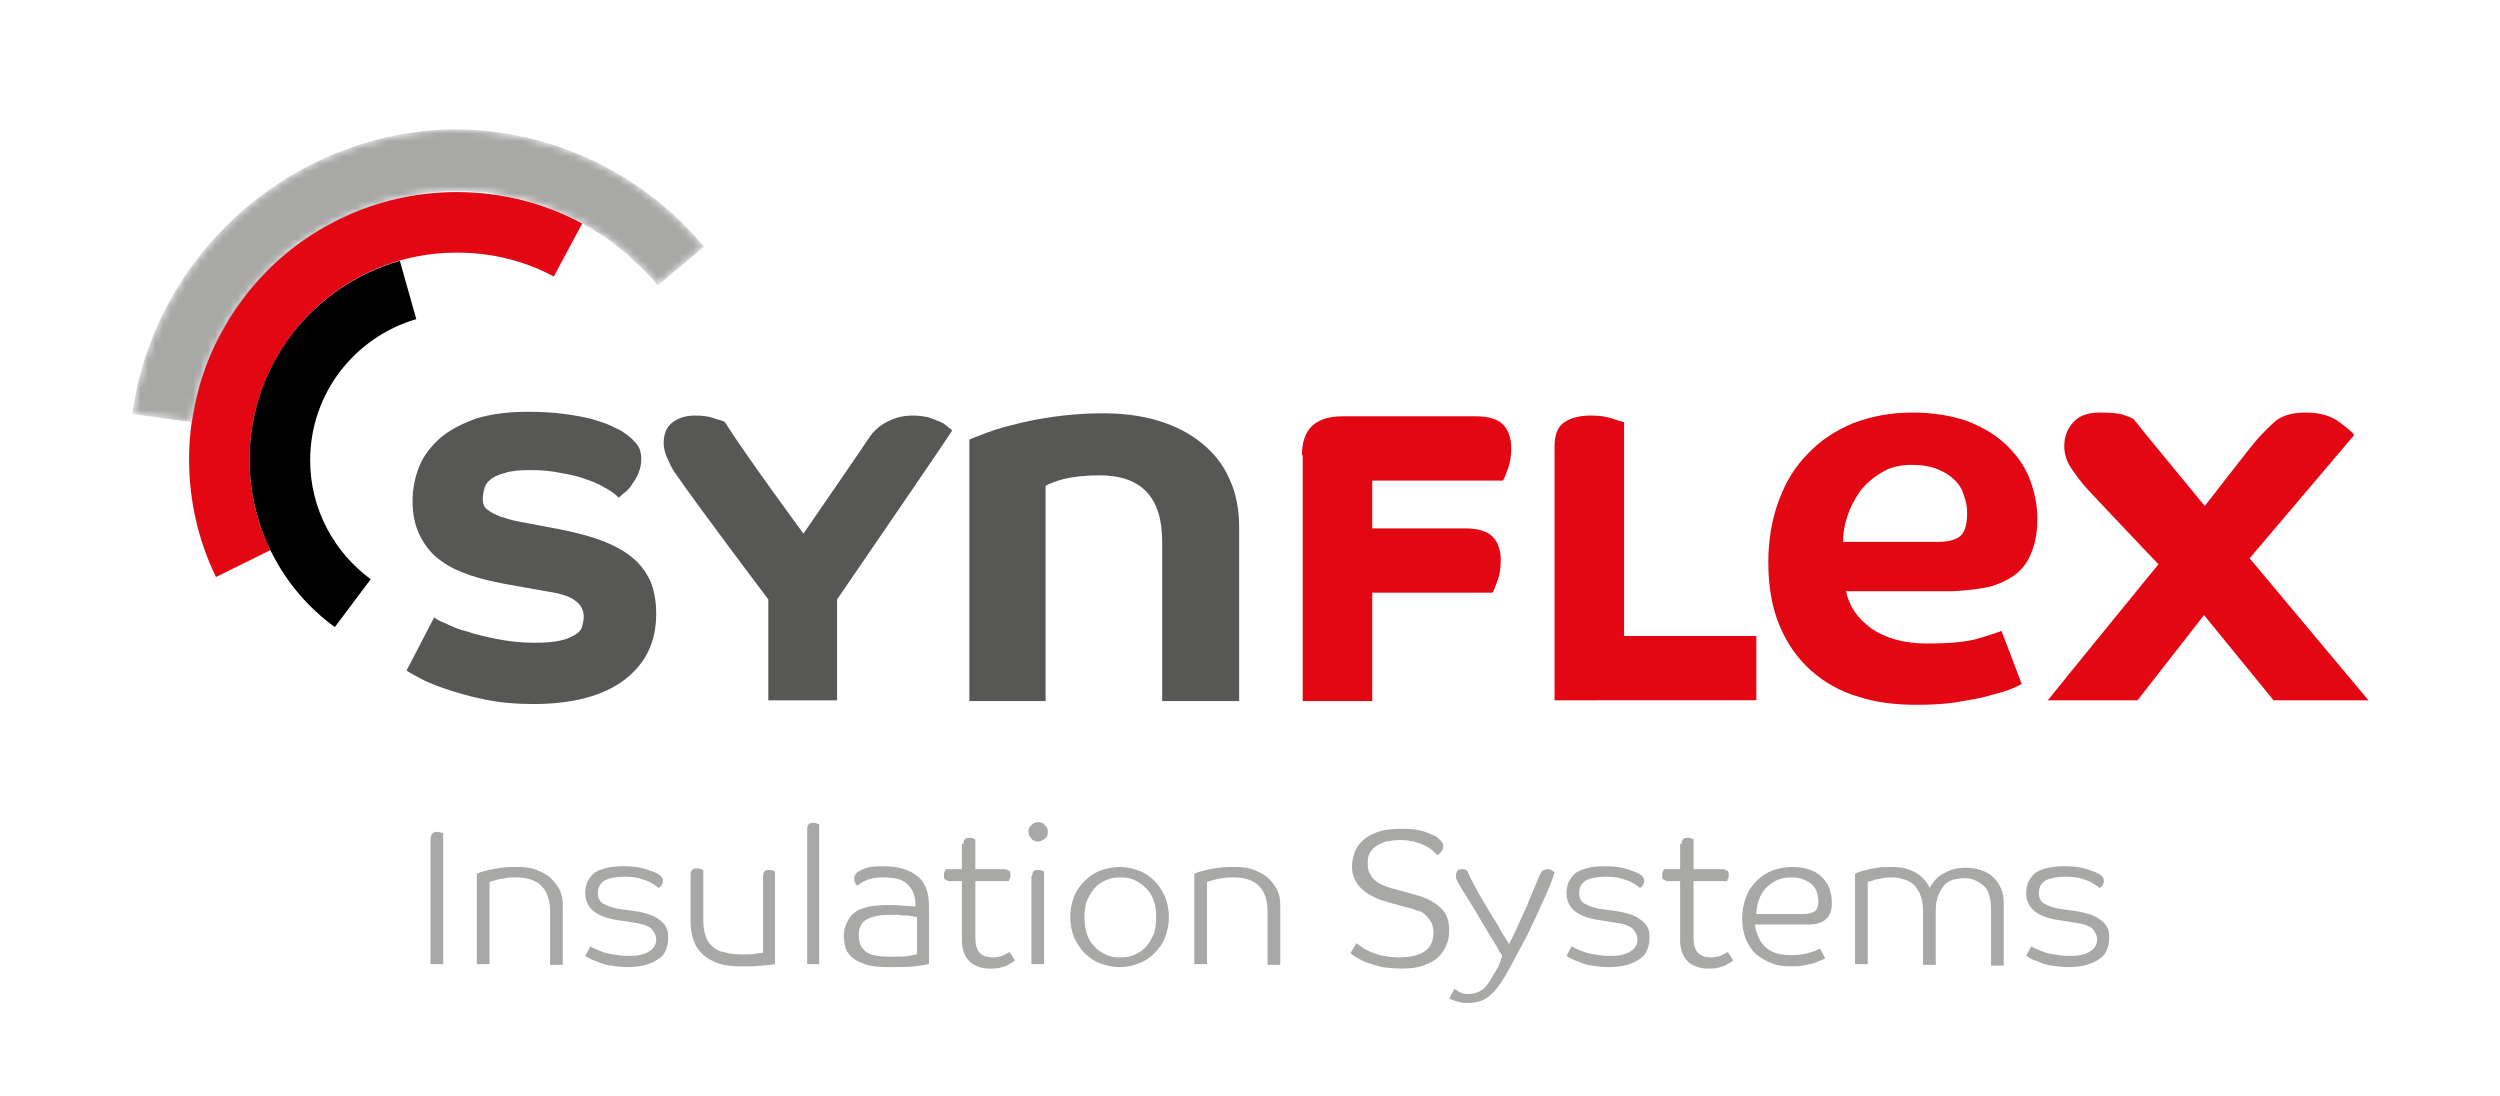 <?xml version="1.0" encoding="utf-8"?>
<!-- Generator: Adobe Illustrator 21.1.0, SVG Export Plug-In . SVG Version: 6.00 Build 0)  -->
<svg version="1.1" id="Ebene_1" xmlns="http://www.w3.org/2000/svg" xmlns:xlink="http://www.w3.org/1999/xlink" x="0px" y="0px"
	 viewBox="0 0 334.5 146.7" style="enable-background:new 0 0 334.5 146.7;" xml:space="preserve">
<style type="text/css">
	.st0{fill:#A8A8A7;}
	.st1{fill:#575756;}
	.st2{fill:#E30613;}
	.st3{filter:url(#Adobe_OpacityMaskFilter);}
	.st4{clip-path:url(#SVGID_2_);fill:url(#SVGID_4_);}
	.st5{clip-path:url(#SVGID_2_);mask:url(#SVGID_3_);fill:url(#SVGID_5_);}
</style>
<g>
	<g>
		<path class="st0" d="M57.6,129v-16.7c0-0.3,0.1-0.5,0.2-0.7c0.1-0.2,0.4-0.3,0.7-0.3c0.2,0,0.3,0,0.5,0.1c0.1,0,0.3,0.1,0.3,0.1
			V129H57.6z"/>
		<path class="st0" d="M73.6,129v-7.1c0-1.4-0.4-2.6-1.1-3.3c-0.7-0.8-1.9-1.2-3.5-1.2c-0.5,0-1,0-1.4,0.1c-0.4,0.1-0.8,0.1-1.1,0.2
			c-0.3,0.1-0.6,0.2-0.7,0.2c-0.2,0.1-0.3,0.1-0.3,0.1v11h-1.7v-12.1c0.1,0,0.2-0.1,0.5-0.2c0.3-0.1,0.7-0.2,1.1-0.3
			c0.5-0.1,1-0.2,1.7-0.3c0.7-0.1,1.4-0.1,2.2-0.1c0.9,0,1.8,0.1,2.5,0.4c0.7,0.3,1.4,0.6,1.9,1.1c0.5,0.5,0.9,1,1.2,1.6
			c0.3,0.6,0.4,1.3,0.4,2.1v7.9H73.6z"/>
		<path class="st0" d="M88,116.9c0.5,0.3,0.7,0.6,0.7,1c0,0.2-0.1,0.4-0.2,0.6c-0.1,0.1-0.3,0.3-0.4,0.3c-0.1-0.1-0.2-0.2-0.4-0.3
			c-0.2-0.2-0.5-0.3-0.8-0.5c-0.4-0.2-0.8-0.3-1.4-0.5c-0.5-0.1-1.2-0.2-1.9-0.2c-1.2,0-2.1,0.2-2.7,0.5c-0.6,0.4-0.9,0.9-0.9,1.7
			c0,0.6,0.2,1.1,0.7,1.4c0.5,0.3,1.1,0.5,2,0.7l2.2,0.3c0.8,0.1,1.5,0.3,2.1,0.5c0.6,0.2,1,0.5,1.4,0.8c0.4,0.3,0.6,0.6,0.8,1
			c0.2,0.4,0.2,0.8,0.2,1.3c0,0.6-0.1,1.1-0.3,1.6c-0.2,0.5-0.5,0.9-1,1.2c-0.4,0.3-1,0.6-1.7,0.8c-0.7,0.2-1.5,0.3-2.4,0.3
			c-0.9,0-1.6-0.1-2.3-0.2c-0.7-0.1-1.3-0.3-1.7-0.5c-0.5-0.2-0.9-0.3-1.2-0.5c-0.3-0.2-0.5-0.3-0.5-0.3l0.7-1.3
			c0.1,0.1,0.3,0.2,0.5,0.3c0.3,0.1,0.6,0.3,1,0.4c0.4,0.2,0.9,0.3,1.5,0.4c0.6,0.1,1.2,0.2,2,0.2c0.5,0,1,0,1.5-0.1
			c0.5-0.1,0.8-0.2,1.2-0.4c0.3-0.2,0.6-0.4,0.8-0.7c0.2-0.3,0.3-0.6,0.3-1c0-0.3-0.1-0.6-0.2-0.8c-0.1-0.2-0.3-0.5-0.5-0.7
			c-0.2-0.2-0.6-0.3-1-0.5c-0.4-0.1-0.9-0.2-1.6-0.3l-1.9-0.3c-1.4-0.2-2.4-0.6-3.2-1.2c-0.7-0.6-1.1-1.4-1.1-2.4
			c0-0.5,0.1-0.9,0.2-1.3c0.2-0.4,0.4-0.8,0.8-1.2s0.9-0.6,1.6-0.8c0.7-0.2,1.5-0.3,2.5-0.3c1.1,0,2,0.1,2.7,0.3
			C87.1,116.5,87.6,116.7,88,116.9"/>
		<path class="st0" d="M102.1,117.2c0-0.3,0.1-0.5,0.2-0.6c0.1-0.2,0.4-0.2,0.7-0.2c0.2,0,0.3,0,0.4,0.1c0.1,0,0.3,0.1,0.3,0.1V129
			c-0.2,0-0.4,0.1-0.7,0.1c-0.3,0-0.7,0.1-1.1,0.1s-0.8,0.1-1.3,0.1c-0.5,0-0.9,0-1.4,0c-1.6,0-2.8-0.2-3.8-0.7
			c-0.9-0.4-1.7-1.1-2.2-1.9c-0.5-0.9-0.8-2-0.8-3.4v-6.3c0-0.3,0.1-0.5,0.2-0.6c0.1-0.2,0.4-0.2,0.7-0.2c0.2,0,0.3,0,0.5,0.1
			c0.1,0,0.3,0.1,0.3,0.1v6.8c0,0.8,0.1,1.4,0.3,2c0.2,0.6,0.5,1.1,0.9,1.4c0.4,0.4,0.9,0.7,1.6,0.8c0.6,0.2,1.4,0.3,2.4,0.3
			c0.7,0,1.3,0,1.8-0.1c0.5-0.1,0.8-0.1,1-0.1V117.2z"/>
		<path class="st0" d="M108,110.9c0-0.3,0.1-0.5,0.2-0.6c0.1-0.2,0.4-0.2,0.7-0.2c0.2,0,0.3,0,0.4,0.1c0.1,0,0.3,0.1,0.3,0.1V129
			H108V110.9z"/>
		<path class="st0" d="M118.2,117.4c-1,0-1.7,0.1-2.3,0.4c-0.6,0.2-0.9,0.5-1.2,0.7c-0.1-0.1-0.2-0.2-0.3-0.4
			c-0.1-0.2-0.1-0.3-0.1-0.5c0-0.2,0-0.4,0.1-0.5c0.1-0.1,0.2-0.3,0.3-0.4c0.2-0.1,0.5-0.3,1-0.5c0.5-0.2,1.3-0.3,2.3-0.3
			c2.1,0,3.6,0.4,4.7,1.3c1.1,0.8,1.6,2.2,1.6,4.1v7.7c-0.5,0.1-1.2,0.2-2,0.3s-2,0.1-3.4,0.1c-1.3,0-2.4-0.1-3.2-0.4
			c-0.8-0.3-1.4-0.6-1.8-1c-0.4-0.4-0.7-0.8-0.8-1.3c-0.1-0.5-0.2-1-0.2-1.4c0-0.6,0.1-1.1,0.3-1.6c0.2-0.5,0.5-1,0.9-1.4
			s1-0.7,1.8-0.9c0.7-0.2,1.7-0.3,2.8-0.3c0.8,0,1.5,0,2.2,0.1c0.7,0,1.3,0.1,1.6,0.1v-0.1c0-1.2-0.3-2.1-1-2.8
			C120.9,117.7,119.8,117.4,118.2,117.4 M122.7,122.7c-0.1,0-0.3,0-0.5-0.1c-0.3,0-0.6-0.1-0.9-0.1c-0.3,0-0.7,0-1.1-0.1
			c-0.4,0-0.8,0-1.1,0c-1.3,0-2.3,0.2-3.1,0.6c-0.8,0.4-1.1,1.2-1.1,2.2c0,0.9,0.3,1.6,0.9,2.1c0.6,0.5,1.7,0.7,3.3,0.7
			c1.1,0,1.9,0,2.5-0.1c0.6-0.1,0.9-0.2,1.1-0.2V122.7z"/>
		<path class="st0" d="M128.9,112.9c0-0.3,0.1-0.5,0.2-0.6c0.1-0.2,0.4-0.2,0.7-0.2c0.2,0,0.3,0,0.4,0.1c0.1,0,0.3,0.1,0.3,0.1v4
			h3.9c0.2,0,0.4,0.1,0.6,0.2c0.2,0.1,0.2,0.3,0.2,0.6c0,0.2,0,0.3-0.1,0.5c-0.1,0.1-0.1,0.2-0.1,0.3h-4.5v7.6c0,0.9,0.2,1.6,0.6,2
			c0.4,0.4,1,0.6,1.7,0.6c0.6,0,1.1-0.1,1.5-0.3c0.4-0.2,0.7-0.4,0.8-0.4l0.7,1.1c-0.1,0.1-0.2,0.2-0.4,0.3
			c-0.2,0.1-0.4,0.2-0.7,0.4c-0.3,0.1-0.6,0.2-1,0.3c-0.4,0.1-0.8,0.1-1.2,0.1c-0.7,0-1.2-0.1-1.7-0.3c-0.5-0.2-0.9-0.4-1.2-0.8
			c-0.3-0.3-0.5-0.7-0.7-1.2c-0.1-0.4-0.2-0.9-0.2-1.4v-8h-1.6c-0.2,0-0.4-0.1-0.6-0.2c-0.2-0.1-0.2-0.3-0.2-0.6
			c0-0.2,0-0.3,0.1-0.5c0.1-0.1,0.1-0.2,0.1-0.3h2.2V112.9z"/>
		<path class="st0" d="M140.2,111.3c0,0.4-0.1,0.7-0.4,0.9c-0.2,0.2-0.6,0.4-0.9,0.4s-0.7-0.1-0.9-0.4c-0.2-0.2-0.4-0.6-0.4-0.9
			s0.1-0.7,0.4-0.9c0.2-0.2,0.5-0.4,0.9-0.4s0.7,0.1,0.9,0.4C140.1,110.6,140.2,110.9,140.2,111.3 M138.1,117.2
			c0-0.3,0.1-0.5,0.2-0.6c0.1-0.2,0.4-0.2,0.7-0.2c0.2,0,0.3,0,0.4,0.1c0.1,0,0.3,0.1,0.3,0.1V129h-1.7V117.2z"/>
		<path class="st0" d="M156.4,122.7c0,1-0.2,1.9-0.5,2.7c-0.3,0.8-0.8,1.5-1.4,2.1c-0.6,0.6-1.3,1.1-2.1,1.4
			c-0.8,0.3-1.7,0.5-2.6,0.5c-0.9,0-1.8-0.2-2.6-0.5c-0.8-0.3-1.5-0.8-2.1-1.4c-0.6-0.6-1-1.3-1.4-2.1c-0.3-0.8-0.5-1.7-0.5-2.7
			c0-1,0.2-1.9,0.5-2.7c0.3-0.8,0.8-1.5,1.4-2.1c0.6-0.6,1.3-1.1,2.1-1.4c0.8-0.3,1.7-0.5,2.6-0.5c0.9,0,1.8,0.2,2.6,0.5
			s1.5,0.8,2.1,1.4c0.6,0.6,1,1.3,1.4,2.1C156.2,120.8,156.4,121.7,156.4,122.7 M145.1,122.7c0,0.8,0.1,1.5,0.3,2.2
			c0.2,0.6,0.5,1.2,1,1.7c0.4,0.5,0.9,0.8,1.5,1.1c0.6,0.3,1.2,0.4,2,0.4s1.4-0.1,2-0.4c0.6-0.3,1.1-0.6,1.5-1.1
			c0.4-0.5,0.7-1,1-1.7c0.2-0.6,0.3-1.4,0.3-2.2c0-0.8-0.1-1.5-0.3-2.1c-0.2-0.6-0.5-1.2-1-1.7s-0.9-0.8-1.5-1.1
			c-0.6-0.3-1.2-0.4-2-0.4s-1.4,0.1-2,0.4c-0.6,0.3-1.1,0.6-1.5,1.1c-0.4,0.5-0.7,1-1,1.7C145.2,121.2,145.1,121.9,145.1,122.7"/>
		<path class="st0" d="M169.6,129v-7.1c0-1.4-0.4-2.6-1.1-3.3c-0.7-0.8-1.9-1.2-3.5-1.2c-0.5,0-1,0-1.4,0.1
			c-0.4,0.1-0.8,0.1-1.1,0.2c-0.3,0.1-0.6,0.2-0.7,0.2c-0.2,0.1-0.3,0.1-0.3,0.1v11h-1.7v-12.1c0.1,0,0.2-0.1,0.5-0.2
			c0.3-0.1,0.7-0.2,1.1-0.3c0.5-0.1,1-0.2,1.7-0.3c0.7-0.1,1.4-0.1,2.2-0.1c0.9,0,1.8,0.1,2.5,0.4c0.7,0.3,1.4,0.6,1.9,1.1
			c0.5,0.5,0.9,1,1.2,1.6c0.3,0.6,0.4,1.3,0.4,2.1v7.9H169.6z"/>
		<path class="st0" d="M187.4,110.9c0.8,0,1.4,0,2,0.1c0.6,0.1,1.1,0.2,1.5,0.4c0.4,0.1,0.7,0.3,1,0.4c0.3,0.1,0.5,0.3,0.6,0.4
			c0.2,0.2,0.4,0.4,0.5,0.6c0.1,0.2,0.1,0.3,0.1,0.5c0,0.2-0.1,0.5-0.3,0.7c-0.2,0.2-0.3,0.4-0.5,0.4c-0.2-0.2-0.4-0.4-0.7-0.7
			c-0.3-0.2-0.6-0.4-1-0.6c-0.4-0.2-0.9-0.3-1.4-0.5c-0.5-0.1-1.2-0.2-1.8-0.2c-0.8,0-1.4,0.1-2,0.2c-0.5,0.2-1,0.4-1.4,0.7
			c-0.4,0.3-0.6,0.6-0.8,1c-0.2,0.4-0.2,0.8-0.2,1.3c0,0.5,0.1,1,0.3,1.3c0.2,0.4,0.4,0.7,0.7,0.9c0.3,0.3,0.7,0.5,1.2,0.7
			c0.5,0.2,1,0.4,1.6,0.5l2.1,0.6c1.7,0.4,2.9,1,3.8,1.8c0.8,0.7,1.2,1.7,1.2,3.1c0,0.7-0.1,1.4-0.4,2c-0.2,0.6-0.6,1.1-1.1,1.6
			c-0.5,0.5-1.2,0.8-2,1.1c-0.8,0.3-1.8,0.4-2.9,0.4c-1,0-1.8-0.1-2.6-0.2c-0.7-0.2-1.4-0.4-2-0.6c-0.6-0.2-1-0.5-1.4-0.7
			c-0.4-0.2-0.6-0.4-0.8-0.6l0.8-1.3c0.2,0.2,0.5,0.3,0.8,0.6c0.3,0.2,0.7,0.4,1.2,0.6c0.5,0.2,1,0.4,1.6,0.5
			c0.6,0.1,1.3,0.2,2.1,0.2c1.5,0,2.7-0.3,3.4-0.8c0.8-0.5,1.2-1.4,1.2-2.5c0-0.6-0.1-1-0.3-1.4c-0.2-0.4-0.5-0.7-0.8-1
			c-0.3-0.3-0.7-0.5-1.2-0.6c-0.4-0.2-0.9-0.3-1.3-0.4l-2.2-0.6c-0.7-0.2-1.4-0.4-2-0.7c-0.6-0.3-1.2-0.6-1.6-1
			c-0.5-0.4-0.8-0.8-1.1-1.4c-0.3-0.5-0.4-1.1-0.4-1.8c0-0.5,0.1-1.1,0.3-1.7c0.2-0.6,0.5-1.1,1-1.6c0.5-0.5,1.1-0.9,1.9-1.2
			C185.2,111,186.2,110.9,187.4,110.9"/>
		<path class="st0" d="M201,127.9c-0.2-0.3-0.4-0.6-0.7-1.2c-0.3-0.5-0.7-1.1-1.1-1.8c-0.4-0.7-0.8-1.3-1.2-2
			c-0.4-0.7-0.8-1.4-1.2-2c-0.4-0.6-0.7-1.2-1-1.6c-0.3-0.5-0.5-0.8-0.6-1c-0.1-0.2-0.2-0.4-0.3-0.6c-0.1-0.2-0.1-0.4-0.1-0.6
			c0-0.2,0.1-0.4,0.2-0.6c0.1-0.2,0.4-0.2,0.7-0.2c0.2,0,0.3,0,0.4,0.1c0.1,0,0.2,0.1,0.2,0.1c0.1,0.2,0.2,0.4,0.4,0.9
			c0.2,0.4,0.5,0.9,0.8,1.5c0.3,0.6,0.7,1.2,1.1,1.9c0.4,0.7,0.8,1.4,1.2,2s0.8,1.3,1.1,1.9c0.4,0.6,0.7,1.1,1,1.6
			c0.3-0.5,0.6-1.1,0.9-1.8c0.3-0.7,0.7-1.5,1.1-2.4c0.4-0.8,0.7-1.7,1.1-2.6c0.4-0.9,0.7-1.7,1-2.4c0.1-0.2,0.2-0.4,0.4-0.6
			c0.2-0.1,0.4-0.2,0.7-0.2c0.3,0,0.5,0.1,0.6,0.2s0.3,0.2,0.3,0.2c-0.2,0.8-0.6,1.7-1,2.7c-0.5,1.1-1,2.2-1.6,3.5
			c-0.6,1.3-1.2,2.6-1.9,3.8c-0.7,1.3-1.3,2.5-2,3.7c-0.4,0.7-0.8,1.3-1.2,1.8c-0.4,0.5-0.8,0.9-1.2,1.2c-0.4,0.3-0.8,0.5-1.2,0.6
			c-0.4,0.1-0.9,0.2-1.4,0.2c-0.4,0-0.8,0-1.1-0.1c-0.3-0.1-0.6-0.1-0.8-0.2c-0.2-0.1-0.4-0.2-0.5-0.2c-0.1-0.1-0.2-0.1-0.2-0.1
			l0.7-1.3c0.1,0.1,0.3,0.2,0.6,0.4c0.3,0.2,0.8,0.3,1.3,0.3c0.4,0,0.8-0.1,1.1-0.2c0.3-0.1,0.7-0.3,1-0.6c0.3-0.3,0.6-0.7,0.9-1.2
			c0.3-0.5,0.6-1,1-1.7L201,127.9z"/>
		<path class="st0" d="M219.3,116.9c0.5,0.3,0.7,0.6,0.7,1c0,0.2-0.1,0.4-0.2,0.6c-0.1,0.1-0.3,0.3-0.4,0.3
			c-0.1-0.1-0.2-0.2-0.4-0.3c-0.2-0.2-0.5-0.3-0.8-0.5c-0.4-0.2-0.8-0.3-1.4-0.5c-0.5-0.1-1.2-0.2-1.9-0.2c-1.2,0-2.1,0.2-2.7,0.5
			c-0.6,0.4-0.9,0.9-0.9,1.7c0,0.6,0.2,1.1,0.7,1.4c0.5,0.3,1.1,0.5,2,0.7l2.2,0.3c0.8,0.1,1.5,0.3,2.1,0.5c0.6,0.2,1,0.5,1.4,0.8
			c0.4,0.3,0.6,0.6,0.8,1c0.2,0.4,0.2,0.8,0.2,1.3c0,0.6-0.1,1.1-0.3,1.6c-0.2,0.5-0.5,0.9-1,1.2c-0.4,0.3-1,0.6-1.7,0.8
			c-0.7,0.2-1.5,0.3-2.4,0.3c-0.9,0-1.6-0.1-2.3-0.2c-0.7-0.1-1.3-0.3-1.7-0.5c-0.5-0.2-0.9-0.3-1.2-0.5c-0.3-0.2-0.5-0.3-0.5-0.3
			l0.7-1.3c0.1,0.1,0.3,0.2,0.5,0.3c0.3,0.1,0.6,0.3,1,0.4c0.4,0.2,0.9,0.3,1.5,0.4c0.6,0.1,1.2,0.2,2,0.2c0.5,0,1,0,1.5-0.1
			c0.5-0.1,0.8-0.2,1.2-0.4c0.3-0.2,0.6-0.4,0.8-0.7c0.2-0.3,0.3-0.6,0.3-1c0-0.3-0.1-0.6-0.2-0.8c-0.1-0.2-0.3-0.5-0.5-0.7
			c-0.2-0.2-0.6-0.3-1-0.5c-0.4-0.1-0.9-0.2-1.6-0.3l-1.9-0.3c-1.4-0.2-2.4-0.6-3.2-1.2c-0.7-0.6-1.1-1.4-1.1-2.4
			c0-0.5,0.1-0.9,0.2-1.3c0.2-0.4,0.4-0.8,0.8-1.2s0.9-0.6,1.6-0.8c0.7-0.2,1.5-0.3,2.5-0.3c1.1,0,2,0.1,2.7,0.3
			C218.4,116.5,218.9,116.7,219.3,116.9"/>
		<path class="st0" d="M225,112.9c0-0.3,0.1-0.5,0.2-0.6c0.1-0.2,0.4-0.2,0.7-0.2c0.2,0,0.3,0,0.4,0.1c0.1,0,0.3,0.1,0.3,0.1v4h3.9
			c0.2,0,0.4,0.1,0.6,0.2c0.2,0.1,0.2,0.3,0.2,0.6c0,0.2,0,0.3-0.1,0.5c-0.1,0.1-0.1,0.2-0.1,0.3h-4.5v7.6c0,0.9,0.2,1.6,0.6,2
			c0.4,0.4,1,0.6,1.7,0.6c0.6,0,1.1-0.1,1.5-0.3c0.4-0.2,0.7-0.4,0.8-0.4l0.7,1.1c-0.1,0.1-0.2,0.2-0.4,0.3
			c-0.2,0.1-0.4,0.2-0.7,0.4c-0.3,0.1-0.6,0.2-1,0.3c-0.4,0.1-0.8,0.1-1.2,0.1c-0.7,0-1.2-0.1-1.7-0.3c-0.5-0.2-0.9-0.4-1.2-0.8
			c-0.3-0.3-0.5-0.7-0.7-1.2c-0.1-0.4-0.2-0.9-0.2-1.4v-8h-1.6c-0.2,0-0.4-0.1-0.6-0.2c-0.2-0.1-0.2-0.3-0.2-0.6
			c0-0.2,0-0.3,0.1-0.5c0.1-0.1,0.1-0.2,0.1-0.3h2.2V112.9z"/>
		<path class="st0" d="M234.8,123.6c0.2,1.5,0.7,2.5,1.5,3.2c0.8,0.7,1.9,1,3.4,1c0.8,0,1.6-0.1,2.3-0.3c0.7-0.2,1.2-0.4,1.5-0.6
			l0.7,1.3c-0.1,0.1-0.3,0.2-0.6,0.3c-0.3,0.1-0.6,0.3-1,0.4c-0.4,0.1-0.9,0.2-1.4,0.3c-0.5,0.1-1.1,0.1-1.6,0.1
			c-0.9,0-1.8-0.1-2.5-0.4c-0.8-0.3-1.5-0.7-2.1-1.2c-0.6-0.5-1-1.2-1.4-2c-0.3-0.8-0.5-1.7-0.5-2.8c0-1,0.2-2,0.5-2.8
			c0.3-0.9,0.8-1.6,1.4-2.2c0.6-0.6,1.3-1.1,2.1-1.4c0.8-0.3,1.7-0.5,2.6-0.5c1.7,0,3.1,0.4,4,1.3c0.9,0.8,1.4,2,1.4,3.5
			c0,0.9-0.2,1.6-0.7,2.1c-0.5,0.5-1.3,0.8-2.4,0.8H234.8z M241.1,122.3c0.7,0,1.2-0.1,1.6-0.3c0.4-0.2,0.6-0.7,0.6-1.4
			c0-0.4-0.1-0.8-0.2-1.2c-0.1-0.4-0.3-0.7-0.6-1c-0.3-0.3-0.7-0.5-1.1-0.7c-0.5-0.2-1-0.3-1.7-0.3c-0.8,0-1.4,0.1-2,0.4
			c-0.6,0.3-1.1,0.7-1.5,1.1c-0.4,0.5-0.7,1-0.9,1.6c-0.2,0.6-0.3,1.2-0.3,1.8H241.1z"/>
		<path class="st0" d="M253.2,117.4c-0.5,0-0.9,0-1.3,0.1c-0.4,0.1-0.7,0.1-1,0.2c-0.3,0.1-0.5,0.2-0.7,0.2
			c-0.2,0.1-0.3,0.1-0.3,0.1v11h-1.7v-12.1c0.1,0,0.2-0.1,0.5-0.2c0.2-0.1,0.6-0.2,1-0.3c0.4-0.1,0.9-0.2,1.5-0.3
			c0.6-0.1,1.3-0.1,2-0.1c1.1,0,2.1,0.2,3,0.7c0.8,0.4,1.5,1.1,2,2.1c0.5-0.9,1.1-1.6,2-2c0.8-0.5,1.8-0.7,2.8-0.7
			c0.7,0,1.4,0.1,2,0.3c0.6,0.2,1.2,0.5,1.6,0.9c0.5,0.4,0.8,0.9,1.1,1.5c0.3,0.6,0.4,1.3,0.4,2.1v8.3h-1.7v-7.5
			c0-1.5-0.3-2.6-1-3.2c-0.7-0.6-1.5-1-2.6-1c-0.5,0-1,0.1-1.5,0.2c-0.5,0.2-0.9,0.4-1.2,0.8c-0.3,0.4-0.6,0.8-0.8,1.4
			c-0.2,0.6-0.3,1.2-0.3,2v7.2h-1.7v-7.2c0-0.8-0.1-1.5-0.3-2c-0.2-0.6-0.5-1-0.8-1.4c-0.4-0.4-0.8-0.6-1.3-0.8
			C254.3,117.5,253.7,117.4,253.2,117.4"/>
		<path class="st0" d="M280.8,116.9c0.5,0.3,0.7,0.6,0.7,1c0,0.2-0.1,0.4-0.2,0.6c-0.1,0.1-0.3,0.3-0.4,0.3
			c-0.1-0.1-0.2-0.2-0.4-0.3c-0.2-0.2-0.5-0.3-0.8-0.5c-0.4-0.2-0.8-0.3-1.4-0.5c-0.5-0.1-1.2-0.2-1.9-0.2c-1.2,0-2.1,0.2-2.7,0.5
			c-0.6,0.4-0.9,0.9-0.9,1.7c0,0.6,0.2,1.1,0.7,1.4c0.5,0.3,1.1,0.5,2,0.7l2.2,0.3c0.8,0.1,1.5,0.3,2.1,0.5c0.6,0.2,1,0.5,1.4,0.8
			c0.4,0.3,0.6,0.6,0.8,1c0.2,0.4,0.2,0.8,0.2,1.3c0,0.6-0.1,1.1-0.3,1.6c-0.2,0.5-0.5,0.9-1,1.2c-0.4,0.3-1,0.6-1.7,0.8
			c-0.7,0.2-1.5,0.3-2.4,0.3c-0.9,0-1.6-0.1-2.3-0.2c-0.7-0.1-1.3-0.3-1.7-0.5c-0.5-0.2-0.9-0.3-1.2-0.5c-0.3-0.2-0.5-0.3-0.5-0.3
			l0.7-1.3c0.1,0.1,0.3,0.2,0.5,0.3c0.3,0.1,0.6,0.3,1,0.4c0.4,0.2,0.9,0.3,1.5,0.4c0.6,0.1,1.2,0.2,2,0.2c0.5,0,1,0,1.5-0.1
			c0.5-0.1,0.8-0.2,1.2-0.4c0.3-0.2,0.6-0.4,0.8-0.7c0.2-0.3,0.3-0.6,0.3-1c0-0.3-0.1-0.6-0.2-0.8c-0.1-0.2-0.3-0.5-0.5-0.7
			c-0.2-0.2-0.6-0.3-1-0.5c-0.4-0.1-0.9-0.2-1.6-0.3l-1.9-0.3c-1.4-0.2-2.4-0.6-3.2-1.2c-0.7-0.6-1.1-1.4-1.1-2.4
			c0-0.5,0.1-0.9,0.2-1.3c0.2-0.4,0.4-0.8,0.8-1.2c0.4-0.4,0.9-0.6,1.6-0.8c0.7-0.2,1.5-0.3,2.5-0.3c1.1,0,2,0.1,2.7,0.3
			C279.9,116.5,280.4,116.7,280.8,116.9"/>
	</g>
	<g>
		<path class="st1" d="M58.1,82.6c0.2,0.2,0.7,0.5,1.5,0.8c0.8,0.4,1.7,0.8,2.9,1.1c1.2,0.4,2.5,0.7,4,1c1.5,0.3,3.2,0.5,5,0.5
			c1.5,0,2.6-0.1,3.5-0.3c0.9-0.2,1.5-0.5,2-0.8c0.5-0.3,0.8-0.7,0.9-1.1c0.1-0.4,0.2-0.8,0.2-1.3c0-0.9-0.4-1.6-1.1-2.1
			c-0.7-0.6-2-1-4-1.3l-5.6-1c-1.5-0.3-2.9-0.6-4.4-1.1c-1.5-0.5-2.8-1.1-3.9-1.9c-1.2-0.8-2.1-1.9-2.8-3.2
			c-0.7-1.3-1.1-2.9-1.1-4.8c0-1.7,0.3-3.2,0.9-4.7c0.6-1.5,1.6-2.7,2.8-3.8c1.3-1.1,2.9-1.9,4.8-2.6c2-0.6,4.2-0.9,6.9-0.9
			c1.9,0,3.6,0.1,5,0.3c1.4,0.2,2.6,0.4,3.7,0.7c1,0.3,1.9,0.6,2.5,0.9c0.6,0.3,1.1,0.5,1.4,0.7c0.6,0.4,1.2,0.8,1.8,1.5
			c0.6,0.6,0.8,1.4,0.8,2.2c0,0.6-0.1,1.2-0.3,1.7c-0.2,0.6-0.5,1.1-0.8,1.5c-0.3,0.5-0.6,0.9-1,1.2c-0.4,0.3-0.7,0.6-0.9,0.8
			c-0.4-0.4-0.9-0.8-1.6-1.2c-0.7-0.4-1.6-0.9-2.6-1.2c-1-0.4-2.2-0.7-3.5-0.9c-1.3-0.3-2.7-0.4-4.2-0.4c-1.4,0-2.6,0.1-3.4,0.4
			c-0.8,0.2-1.5,0.5-1.9,0.9c-0.4,0.3-0.7,0.7-0.8,1.2c-0.1,0.4-0.2,0.8-0.2,1.2c0,0.3,0,0.6,0.1,0.9c0.1,0.3,0.3,0.6,0.7,0.8
			c0.3,0.3,0.8,0.5,1.5,0.8c0.6,0.2,1.5,0.5,2.6,0.7l5.8,1.1c2,0.4,3.8,0.9,5.4,1.5c1.5,0.6,2.8,1.3,3.9,2.2
			c1.1,0.9,1.8,1.9,2.4,3.1c0.5,1.2,0.8,2.7,0.8,4.4c0,3.8-1.4,6.7-4.3,8.9c-2.8,2.1-6.9,3.2-12.1,3.2c-2.4,0-4.6-0.2-6.5-0.6
			c-2-0.4-3.7-0.9-5.2-1.4c-1.5-0.5-2.7-1-3.6-1.5c-0.9-0.5-1.5-0.8-1.7-1L58.1,82.6z"/>
		<path class="st1" d="M155.5,93.7V72.5c0-6-2.8-8.9-8.4-8.9c-2,0-3.6,0.2-4.8,0.5c-1.1,0.3-1.9,0.6-2.4,0.9v28.8h-10.2v-35
			c0.2-0.1,0.8-0.3,1.8-0.7c1-0.4,2.2-0.8,3.8-1.2c1.5-0.4,3.3-0.8,5.4-1.1c2.1-0.3,4.3-0.5,6.8-0.5c2.7,0,5.2,0.3,7.5,1
			c2.3,0.7,4.2,1.7,5.8,3c1.6,1.3,2.9,2.9,3.7,4.8c0.9,1.9,1.3,4.1,1.3,6.5v23.2H155.5z"/>
		<path class="st2" d="M174.2,60.9c0-3.5,1.8-5.2,5.5-5.2h17.8c1.7,0,2.9,0.4,3.6,1.1c0.7,0.7,1.1,1.8,1.1,3.1c0,1-0.1,1.9-0.4,2.7
			c-0.3,0.8-0.5,1.4-0.7,1.7h-17.5v6.4h12.5c1.7,0,2.9,0.4,3.6,1.1c0.7,0.7,1.1,1.8,1.1,3.1c0,1-0.1,1.9-0.4,2.7
			c-0.3,0.8-0.5,1.4-0.7,1.7h-16.1v14.5h-9.3V60.9z"/>
		<path class="st2" d="M208,93.7v-34c0-1.5,0.4-2.6,1.3-3.2c0.9-0.6,2.1-0.9,3.5-0.9c1.1,0,2,0.1,2.9,0.4c0.8,0.3,1.4,0.4,1.6,0.5
			v28.6h17.7v8.6H208z"/>
		<path class="st2" d="M266.6,78.4c1.5-0.5,2.6-1.1,3.5-1.9c0.9-0.8,1.5-1.9,1.9-3.1c0.4-1.2,0.6-2.5,0.6-4c0-1.9-0.4-3.7-1.1-5.5
			c-0.7-1.7-1.8-3.2-3.2-4.5c-1.4-1.3-3.1-2.3-5.2-3.1c-2.1-0.7-4.5-1.1-7.2-1.1c-2.9,0-5.5,0.5-7.9,1.4c-2.4,1-4.4,2.3-6.1,4.1
			c-1.7,1.7-3,3.8-3.9,6.3c-0.9,2.4-1.4,5.2-1.4,8.2c0,3.3,0.5,6.1,1.5,8.5c1,2.4,2.4,4.4,4.2,6c1.8,1.6,3.9,2.8,6.3,3.5
			c2.4,0.8,5,1.1,7.9,1.1c2,0,3.9-0.1,5.6-0.4c1.7-0.3,3.1-0.5,4.3-0.9c1.2-0.3,2.2-0.6,2.9-0.9c0.7-0.3,1.1-0.5,1.2-0.6l-2.7-7.1
			c-0.4,0.2-1.4,0.5-3,1c-1.6,0.5-4,0.7-7,0.7c-3,0-5.5-0.7-7.4-2c-1.9-1.4-3-3-3.4-5h14.3C263.3,79,265.1,78.8,266.6,78.4
			 M246.6,72.4c0-1.1,0.2-2.2,0.6-3.4c0.4-1.2,1-2.3,1.7-3.3c0.8-1,1.7-1.8,2.9-2.5c1.1-0.7,2.5-1,4-1c1.4,0,2.5,0.2,3.5,0.6
			c1,0.4,1.7,0.9,2.3,1.5c0.6,0.6,1,1.3,1.2,2.1c0.3,0.8,0.4,1.5,0.4,2.2c0,1.3-0.2,2.3-0.7,2.9c-0.5,0.6-1.5,1-3.1,1H246.6z"/>
		<path class="st2" d="M315,58.2c-0.1,0.1-14,16.5-14,16.5l15.9,19h-12.7l-9.3-11.4L286,93.7h-12c0.6-0.8,14.8-18.2,14.8-18.2
			s-9.7-10.2-9.9-10.5c-0.6-0.7-1.2-1.5-1.8-2.4c-0.6-0.9-0.9-1.9-0.9-2.9c0-1.3,0.4-2.3,1.2-3.2c0.8-0.9,2-1.3,3.6-1.3
			c1.4,0,2.5,0.1,3.1,0.3c0.6,0.2,1.1,0.4,1.4,0.6c0.5,0.7,7.2,8.8,9.5,11.6c1.7-2.2,6.6-8.5,7-8.9c0.8-0.9,1.6-1.7,2.5-2.5
			c0.9-0.7,2.2-1.1,4-1.1c1.8,0,3.3,0.4,4.4,1.2C314,57.2,314.7,57.8,315,58.2"/>
		<path class="st1" d="M102.8,80.2c0,0-9.3-12.3-12.6-17.1c-0.4-0.6-0.7-1.3-1-2c-0.3-0.7-0.4-1.3-0.4-1.8c0-1.3,0.4-2.2,1.2-2.8
			c0.8-0.6,1.8-0.9,3-0.9c1,0,1.9,0.1,2.6,0.4c0.7,0.2,1.2,0.3,1.4,0.5c2.7,4.3,10.5,14.9,10.5,14.9s8.2-11.9,8.9-13
			c0.9-1.3,2.3-2.1,3.6-2.5c0.6-0.2,1.4-0.3,2.2-0.3c0.7,0,1.3,0.1,1.9,0.2c0.6,0.2,1.1,0.4,1.6,0.6c0.5,0.2,0.8,0.4,1.1,0.7
			c0.3,0.2,0.5,0.4,0.6,0.5c-1.4,2.2-15.4,22.6-15.4,22.6v13.5h-9.2V80.2z"/>
	</g>
	<g>
		<path class="st2" d="M28.9,77.2c-2.3-4.7-3.6-10.1-3.6-15.7c0-19.8,16-35.8,35.8-35.8c6.1,0,11.8,1.5,16.8,4.2L74.1,37
			c-3.9-2.1-8.3-3.2-13-3.2c-15.3,0-27.7,12.4-27.7,27.7c0,4.4,1,8.5,2.8,12.1L28.9,77.2z"/>
		<path d="M44.8,83.9c-6.9-5-11.4-13.2-11.4-22.4c0-12.7,8.5-23.3,20.1-26.6l2.2,7.8c-8.2,2.4-14.2,9.9-14.2,18.9
			c0,6.5,3.2,12.3,8.1,15.9L44.8,83.9z"/>
	</g>
	<g>
		<defs>
			<path id="SVGID_1_" d="M17.7,55.4l8,1.1c0.1-0.5,0.2-1.1,0.3-1.6v0c0,0,0,0,0-0.1c0.1-0.5,0.2-1,0.3-1.4c0,0,0,0,0,0
				c0.1-0.5,0.3-1,0.4-1.6h0v0c0,0,0-0.1,0-0.1c0.1-0.5,0.3-1,0.5-1.6c0,0,0,0,0,0c0.2-0.5,0.3-1,0.5-1.4v0c0,0,0,0,0,0
				c0.7-1.9,1.6-3.6,2.6-5.3c0,0,0,0,0,0v0c0.3-0.5,0.6-1,0.9-1.5h0c0.3-0.5,0.7-1,1-1.4l0,0c0,0,0,0,0,0c0.3-0.4,0.6-0.7,0.8-1.1v0
				c0,0,0.1-0.1,0.1-0.1c0.9-1.2,2-2.3,3-3.4c0.1-0.1,0.1-0.1,0.2-0.2h0h0c0.4-0.3,0.7-0.7,1.1-1c0,0,0,0,0,0c0.4-0.3,0.7-0.6,1.1-1
				c0,0,0.1,0,0.1-0.1l0,0c0.5-0.4,1.1-0.8,1.6-1.2c0,0,0,0,0.1,0c1.4-1,2.8-1.9,4.3-2.6c0,0,0,0,0,0c0.2-0.1,0.5-0.3,0.7-0.4
				c0.5-0.2,0.9-0.4,1.4-0.6c0,0,0.1,0,0.1-0.1c0.2-0.1,0.5-0.2,0.7-0.3v0h0c0,0,0,0,0,0c0.5-0.2,1-0.4,1.6-0.6c0.1,0,0.1,0,0.2-0.1
				c0.5-0.2,0.9-0.3,1.4-0.4c0.3-0.1,0.6-0.2,0.9-0.3h0c0.2-0.1,0.5-0.1,0.7-0.2c0.3-0.1,0.6-0.1,0.9-0.2v0c0.2-0.1,0.5-0.1,0.7-0.2
				h0c0.3-0.1,0.6-0.1,1-0.2c0,0,0,0,0,0h0c0.4-0.1,0.8-0.1,1.2-0.2h0c0.2,0,0.4,0,0.5-0.1h0c0.2,0,0.5-0.1,0.7-0.1
				c0.4,0,0.8-0.1,1.2-0.1c0.8-0.1,1.6-0.1,2.3-0.1c0.6,0,1.1,0,1.7,0h0h0c0.4,0,0.8,0.1,1.2,0.1c0.2,0,0.4,0,0.6,0h0
				c0.1,0,0.2,0,0.3,0c0.2,0,0.5,0.1,0.7,0.1h0c0.4,0,0.8,0.1,1.1,0.2c0.1,0,0.3,0.1,0.4,0.1h0c0.7,0.1,1.5,0.3,2.2,0.5
				c0.2,0,0.4,0.1,0.6,0.1h0c0.1,0,0.1,0,0.2,0c0.5,0.1,1,0.3,1.4,0.4h0h0c0.4,0.1,0.9,0.3,1.3,0.4c0.1,0,0.1,0,0.2,0.1h0
				c0.2,0.1,0.4,0.1,0.6,0.2l0,0c0.1,0,0.1,0,0.2,0.1c0.6,0.2,1.2,0.5,1.7,0.7c0,0,0,0,0,0c0.5,0.2,0.9,0.4,1.4,0.6
				c0.3,0.2,0.7,0.3,1,0.5c0.2,0.1,0.4,0.2,0.5,0.3h0c0.3,0.2,0.6,0.3,0.9,0.5c0.5,0.3,0.9,0.6,1.3,0.8c0,0,0,0,0,0c0,0,0,0,0,0h0
				c0.5,0.3,1.1,0.7,1.6,1.1c0,0,0,0,0,0v0h0c0.2,0.1,0.4,0.3,0.5,0.4c0,0,0.1,0.1,0.1,0.1c0.4,0.3,0.9,0.7,1.3,1
				c0.2,0.2,0.4,0.3,0.5,0.5l0,0c0.4,0.4,0.9,0.8,1.3,1.2c0,0,0,0,0,0h0c0.4,0.4,0.8,0.8,1.2,1.2s0.8,0.8,1.1,1.3l0,0
				c0,0,0.1,0.1,0.1,0.1l6.2-5.2c-8-9.6-20.1-15.7-33.6-15.7C38.9,17.7,20.6,34.1,17.7,55.4"/>
		</defs>
		<clipPath id="SVGID_2_">
			<use xlink:href="#SVGID_1_"  style="overflow:visible;"/>
		</clipPath>
		<defs>
			<filter id="Adobe_OpacityMaskFilter" filterUnits="userSpaceOnUse" x="-1.7" y="-20.6" width="115.6" height="115.4">
				<feColorMatrix  type="matrix" values="1 0 0 0 0  0 1 0 0 0  0 0 1 0 0  0 0 0 1 0"/>
			</filter>
		</defs>
		<mask maskUnits="userSpaceOnUse" x="-1.7" y="-20.6" width="115.6" height="115.4" id="SVGID_3_">
			<g class="st3">
				
					<linearGradient id="SVGID_4_" gradientUnits="userSpaceOnUse" x1="-8.185452e-12" y1="146.797" x2="1" y2="146.797" gradientTransform="matrix(37.11 33.414 33.414 -37.11 -4866.689 5468.818)">
					<stop  offset="0" style="stop-color:#FFFFFF"/>
					<stop  offset="1" style="stop-color:#000000"/>
				</linearGradient>
				<polygon class="st4" points="52.1,-20.6 114,35.1 60.2,94.8 -1.7,39.1 				"/>
			</g>
		</mask>
		
			<linearGradient id="SVGID_5_" gradientUnits="userSpaceOnUse" x1="-5.456968e-12" y1="146.797" x2="1" y2="146.797" gradientTransform="matrix(37.11 33.414 33.414 -37.11 -4866.69 5468.818)">
			<stop  offset="0" style="stop-color:#A8A8A7"/>
			<stop  offset="1" style="stop-color:#A8A8A7"/>
		</linearGradient>
		<polygon class="st5" points="52.1,-20.6 114,35.1 60.2,94.8 -1.7,39.1 		"/>
	</g>
</g>
</svg>

